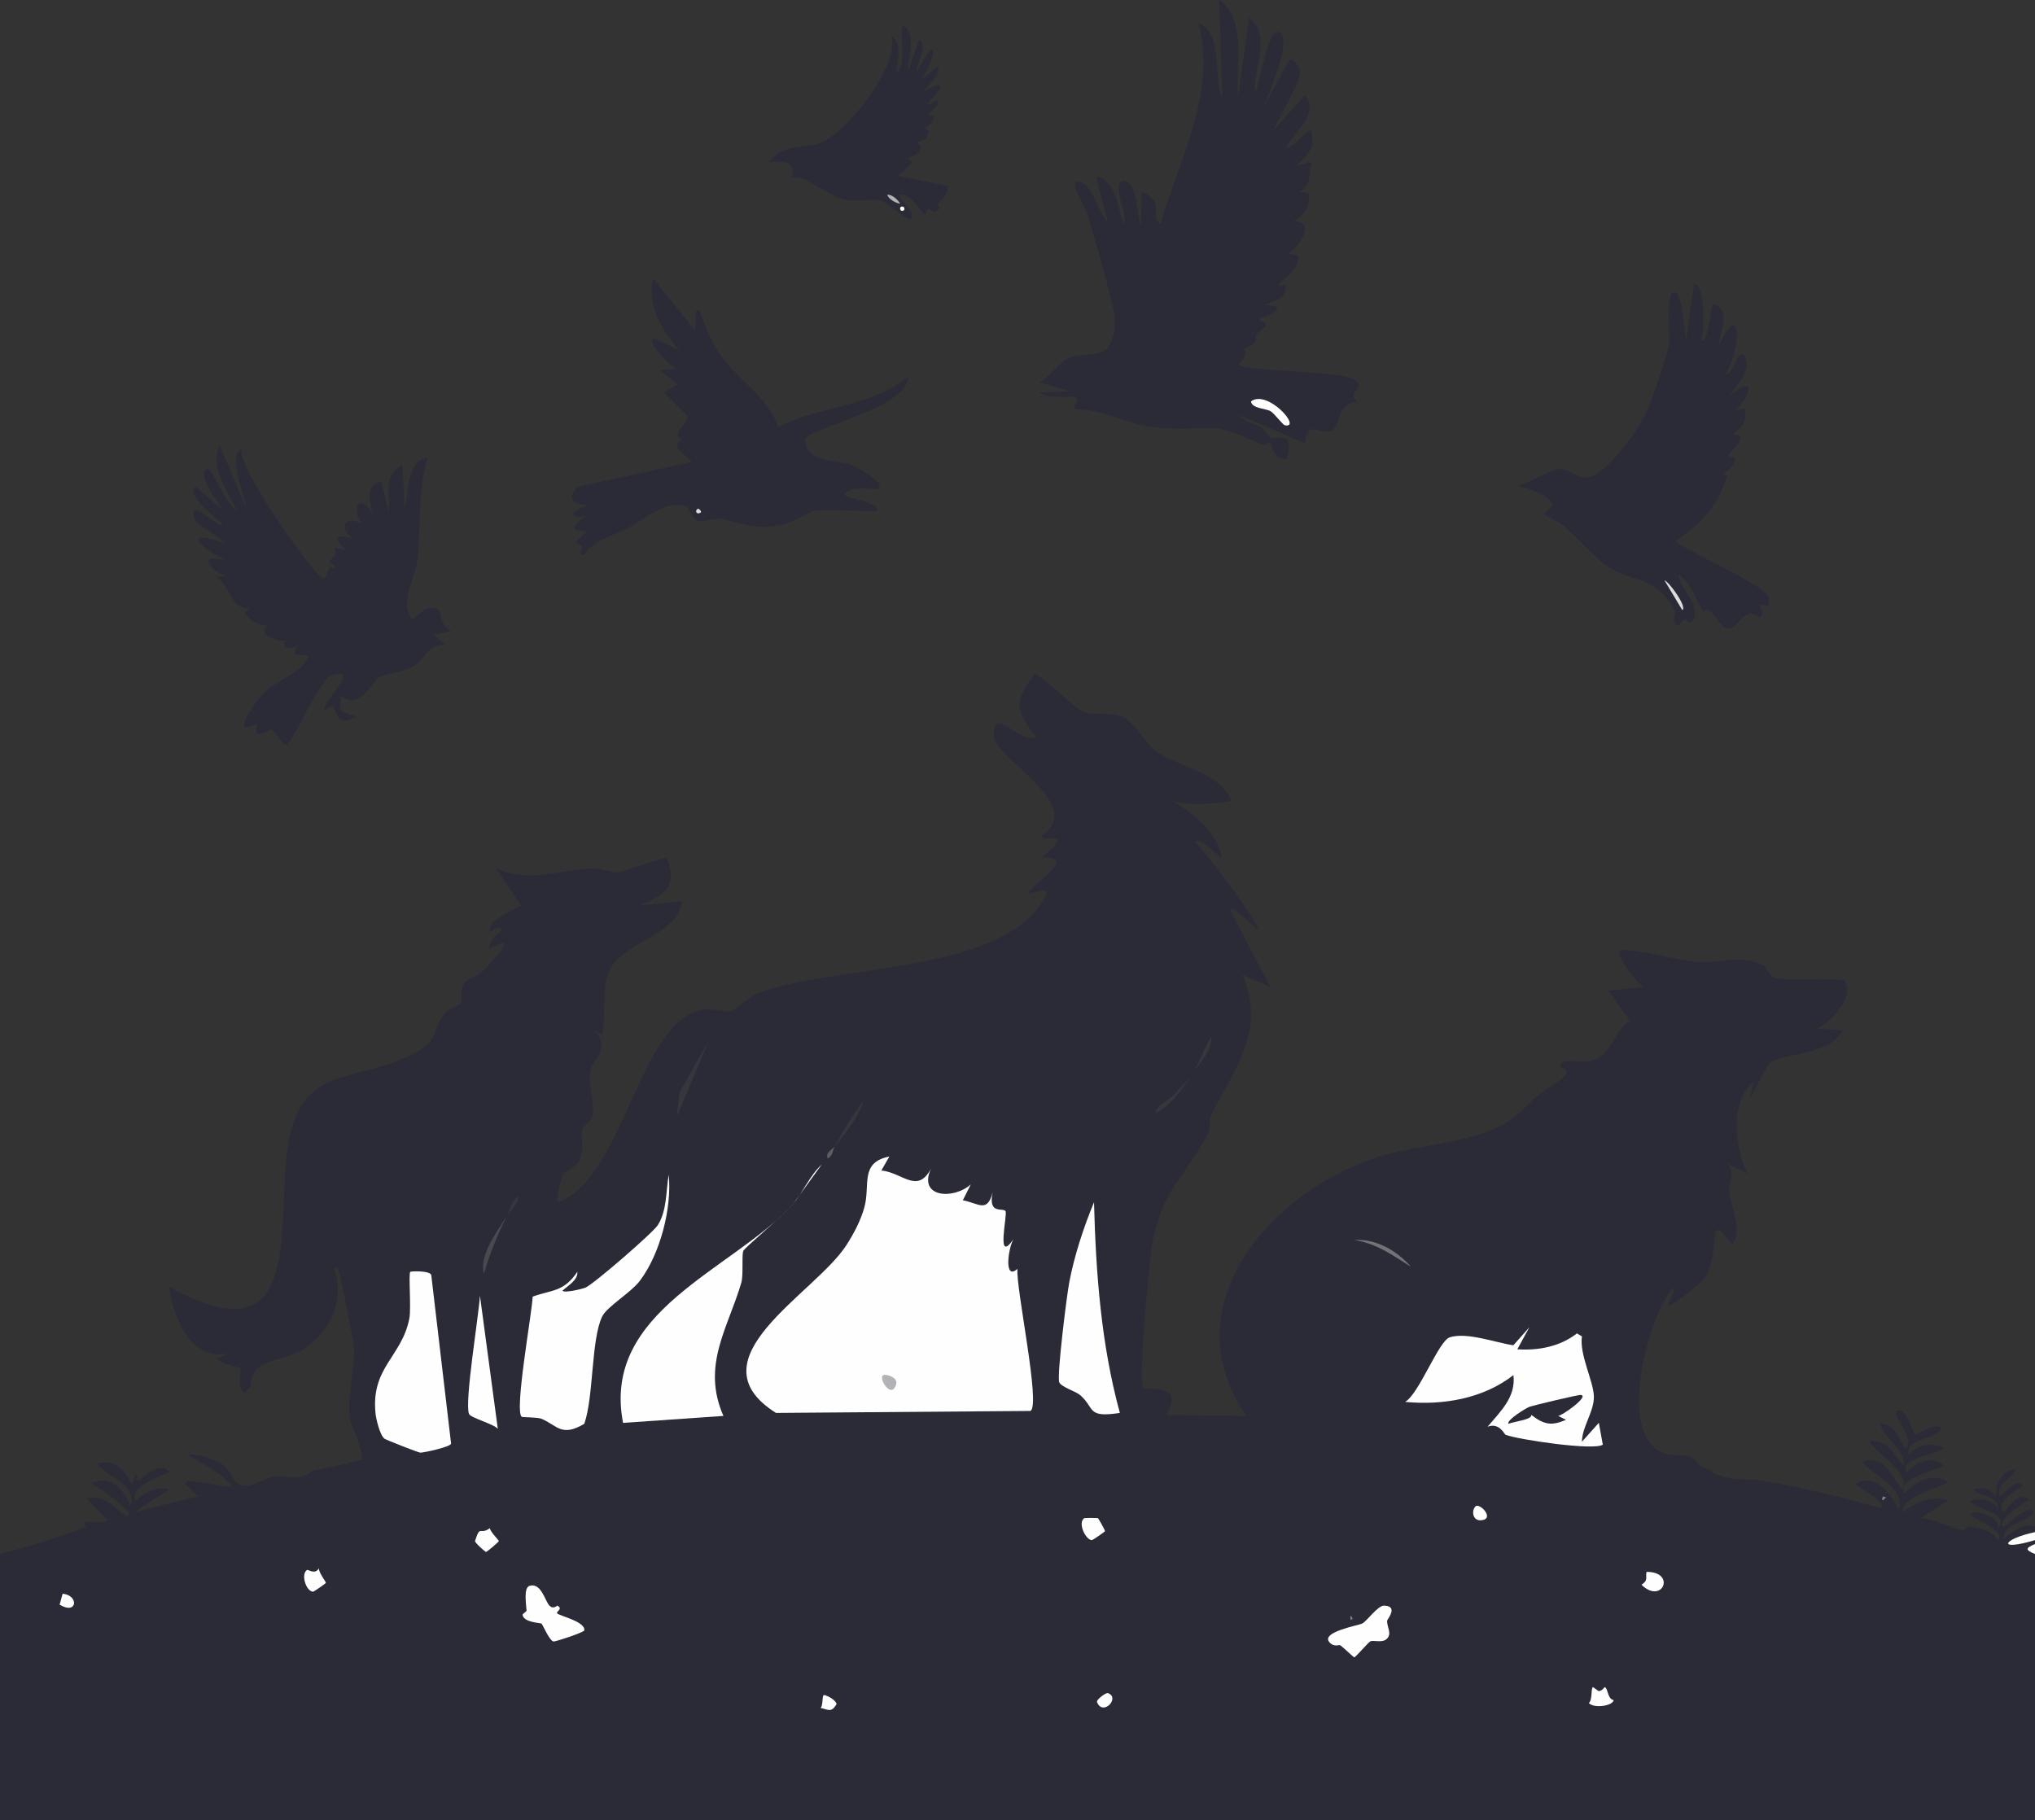 <svg id="b" xmlns="http://www.w3.org/2000/svg" viewBox="0 0 359.73 321.79"><rect x="0" y="0" width="359.73" height="321.79" fill="#333333" stroke="none"/><defs><style>.d{fill:#dbddde;}.e{fill:#7f8282;}.f{fill:#b2b3b6;}.g{fill:#2a2b36;}.h{fill:#fffeff;}.i{fill:#707477;}.j{fill:#484a50;}.k{fill:#5c5e61;}.l{fill:#36373c;}</style></defs><g id="c"><path class="g" d="M38.82,78.69l4.57,10.89c.51-.18-3.4-9.02-.7-10.19-.69,3.53,13.06,22.62,14.4,22.83.71.11.81-1.39,1.23-1.93.2-.27.98.53,1.05,0,.02-.14-.99-.82-1.05-1.05-.13-.48,1.65-.84.7-2.46l2.11.35c-2.63-2.06-1.34-3.02,1.41-1.76-2.74-2.02-1.77-4.45,1.41-2.81-2.17-3,0-5.57,2.11-1.41-.71-2.05-1.7-5.54,1.41-5.97l1.23,5.45c.34-3.16-1.18-6.64,2.46-8.43l.35,7.73c.71-2.66.47-8.77,4.04-8.96-1.74,5.92-1.13,12-1.76,17.92-.37,3.44-3.37,7.6-.88,10.71,1.19-1.06,2.89-2.99,4.57-1.76.65.48.16,2.73,2.28,3.69l-3.16.7,2.11,1.76c-3.35-.1-3.2,2.22-5.45,3.69-1.72,1.12-5.38,1.48-6.32,2.11-1.17.77-3.37,5.89-6.67,3.16-.38,3.22-.25,2.76,2.63,3.69-2.53,1.64-3.16.54-4.04-1.93l-1.58.88c0-2.14,6.79-7.79,1.23-6.15-1.81.53-6.19,10.44-7.73,12.3-.69.18-2.44-2.77-2.81-2.81-.24-.02-3.47,2.36-2.46-1.05-5.37,2.85-.16-4.13,1.41-5.62,2.31-2.21,6.51-3.32,7.55-6.15-.79-.91-3.22.66-1.93-1.93-1.38.77-3.32.32-1.76-1.05-1.65.7-5.54-1.18-3.51-2.46-1.95-.3-2.8-.73-4.04-2.28l.88-.88c-3.24.4-3.33-3.83-5.8-5.45l1.76-.35c-1.08.17-4.54-2.55-2.63-2.99l2.28.18c-4.7-2.1-7.4-5.64,0-2.81.23-.6-4.98-3.3-5.27-4.22-1.49-4.76,4.49,2.18,4.92.7-1.03-.58-6.99-5.72-4.74-6.5l5.09,4.39c-.68-.69-5.43-7.2-2.99-7.55.69-.1,3.58,6.84,5.09,7.2-1.59-3.39-4.79-7.41-2.99-11.42Z"></path><path class="g" d="M215.52,0c4.99,3.51,2.86,11.65,3.34,17.04l1.93-13.88c4.14,3.1.72,8.79,1.05,13,.57.09,2.17-10.34,3.86-10.54,3.5.19-1.72,11.35-2.28,13.17l4.22-7.73c.67-1.44,2.03.79,2.11,1.41.29,2.23-3.84,8.17-4.57,10.54l5.45-6.15c2.79,3.16-1.89,6.41-3.34,9.31,1.39.26,4.15-4.17,4.57-2.81.55,3.13-.72,4.04-2.81,5.97l2.81-.7c-.73,2.26.26,3.76-2.11,5.27l1.76.35c-.37,2.85-.53,3.22-2.81,4.92,3.94-.24,1.17,4.34-1.05,5.62l1.76.35c.8,3.3-6.26,6.07-2.11,5.27-.06,2.69-1.69,2.42-3.51,3.51,4.99.31-.88,2.21-1.05,2.46-.45.67.97.19,1.05,1.05.03.31-1.55,1.45-1.76,1.76-.12.18.12.86,0,1.05-.62.97-2.04,1.3-2.11,1.41-.1.16.97,1.14-1.05,2.81.99,1.23,18.13,1.06,20.55,2.63s-1.64,1.89.53,4.04c-3.75-.16-2.94,4.64-4.74,5.09-2.08.53-4.03-2.13-4.57,2.11l-11.59-4.92c.82,1.06,2.63,1.46,3.86,2.11.64.34,1.3,1.72,1.41,1.76,1.83.64,4.46-1.53,3.16,3.86-2.7.12-2.61-2.72-2.81-2.81-.58-.27-1.08.51-1.41.35-10.53-4.96-9.06-2.12-19.32-3.16-4.34-.44-9.12-3.21-13.7-3.16-1.16-.42.9-1.63,0-2.11-.71-.37-5.25.39-6.5-.88l5.45-.18-5.45-1.58c1.86-.94,3.46-3.74,5.45-4.39,4.01-1.32,7.43,1.01,7.9-6.15.16-2.45-3.92-16.12-4.92-19.32-.46-1.47-4.02-6.75-.88-5.45,1.95.81,2.97,5.54,4.57,7.03l-2.11-8.08c3.69.55,3.74,5.58,4.92,8.43.84-1.73-2.49-7.6,0-7.73,2.26-.12,2.43,6.44,2.99,7.9l.18-5.8c.46-.38,2.13,1.25,2.28,1.58.59,1.32-.28,3.56,1.05,3.86,3.34-11.49,9.99-23.23,6.67-35.48,4.56,2,2.47,9.82,4.22,13.35l-.53-17.39Z"></path><path class="h" d="M221.14,70.96c2.92-2.21,9.13,4.84,5.97,4.22-.31-.06-1.88-2.1-2.46-2.46-.86-.54-3.37-.47-3.51-1.76Z"></path><path class="g" d="M299.49,50.24c1.89-.29,1.89,8.72,1.23,10.01,1.6-.21,1.46-6.14,2.28-6.5,2.99,1.15,1.06,4.83.88,7.2,4.43-8.95,3.58,1.89,1.05,5.27,1.65.06,2.2-5.1,3.51-3.16,1.37,2.04-1.6,5.33-2.81,7.03,4.68-4.11,4.16-.34,1.05,2.46l1.76-.35c.37,2.44-.35,3.15-2.11,4.57,3.38-.04-.67,3.24-.7,3.51-.1.87,1.06.35,1.05.7-.05,1.83-2.09,2.61-2.11,2.81-.02.24.77.13.7.35-1.66,5.51-4.51,8.28-9.13,11.59,2.28,1.79,16.06,7.86,16.51,9.84.08.33.08,1.37-.18,1.58-3.13-.89.16.73-1.41,2.11-2.84-2.79-3.75,2.52-5.97,1.76-1.24-.43-2.96-4.58-3.86-2.81-1.57-2.23-2.23-5.19-4.57-6.67.49,3.05,4.01,5.09,2.63,8.26-1.53,1.13-.42-1.89-2.63.88-1.34-.65-.46-2.5-.53-2.63-3.36-6.28-6.77-4.88-11.42-7.55-2.14-1.23-5.98-5.55-8.08-7.38-.71-.62-3.64-2.07-3.69-2.28-.03-.13,1.36-1.18,1.41-1.41.33-1.74-4.64-3.23-5.97-3.51,1.39-.41,5.93-2.88,6.85-2.99,2.32-.27,3.34,1.8,5.62,1.41,3.3-.57,9.05-8.78,10.36-11.77.74-1.69,3.64-10.1,3.86-11.59s-.69-9.32.88-9.31,1.74,7.11,2.11,8.43l1.41-9.84Z"></path><path class="d" d="M294.22,102.58c.85.27,4.11,4.81,3.16,5.27l-3.16-5.27Z"></path><path class="g" d="M115.4,49.18l7.38,9.13c.49-.38-.35-4.36.88-3.34.92,2.38,1.78,4.86,3.16,7.03,3.21,5.02,9.03,8.11,10.71,13.53,7.36-3.86,16.37-3.47,23.01-8.96.12,5.69-17.76,8.93-18.27,11.24.37,4.2,5.79,3.42,8.26,4.39.52.2,6.72,3.42,4.57,4.22-.73.27-4.41-.75-5.8.88-.11,1.06,5.96,1.09,5.8,2.99-2.76.22-8.9-.39-11.24,0-.5.08-3.95,2.15-5.62,2.46-5.34,1-6.44-.22-10.89-1.05-1.16-.22-2.52.66-3.86.35-1.53-.35-1.57-2.24-2.11-2.46-3.58-1.45-7.59,2.32-10.54,3.86-2.65,1.39-6.04,1.92-7.55,4.74l-.7-.35c.87-2.11-.65-1.22-.7-2.11,0-.15,1.79-1.64,1.76-1.76-.08-.27-4.7.42,0-2.81-3.7.89-2.4-1.26.35-1.76-2.29-.27-4.13-.96-1.93-3.34l20.2-4.39c.04-.19-2.34-2.07-2.46-2.46-.39-1.28.7-1.33.7-1.41,0-.17-.83-.5-.7-1.05.17-.74,1.88-2.54,1.76-3.16l-4.22-4.22,2.46-1.41-3.16-2.46,2.81-.35c-1.09-.41-5.17-4.69-4.04-5.45l4.74,2.28c-3.12-3.51-5.82-7.91-4.74-12.82Z"></path><path class="d" d="M123.48,89.93s.71.51.35.7c-.9.48-1.01-.63-.35-.7Z"></path><path class="g" d="M159.67,4.57c2.44,1.35.78,5.56.88,7.9l1.93-5.45c1.83.93-1.02,5.39-.35,5.62,3.81-7.55,3.49-2.1.53,1.58l3.16-2.46c.27,1.84-1.76,3.26-2.81,4.57,4.18-2.54,4.13-1.07,1.05,1.76.08,1.12,1.27-.95,1.76,0,.26.51-1.79,1.97-1.76,2.11.08.33,1.06.03,1.05.35-.02,1.31-1.71,1.98-1.76,2.11-.04.11,1.02.07.7,1.05-.44,1.4-1.59,1.16-1.76,1.41-.37.55.92.12.35,1.41-.42.95-2.04,1.3-2.11,1.41-.03.04.73.66.7.7-.68.96-1.71,1.59-2.46,2.46l8.78,1.76c.06,1.69-.88,1.97-1.76,3.16-.23.31.38.67.35.7-1.17,1.53-1.57.13-1.93.18-.39.05-.56,1.03-.7,1.05-.31.05-2.83-4.27-4.57-3.51.34,1.56,2.83,2.48,2.11,4.22-.66.5-4.31-2.91-5.27-3.16-2.09-.56-4.45.35-7.03-.35-1.22-.33-5.13-2.8-6.67-3.51-.4-.18-2.02-.28-2.11-.35-.24-.19,1.8-3.29-4.04-2.63,2.83-3.43,5.81-2.31,8.96-3.34,4.29-1.4,14.34-13.58,12.65-18.97,2.02,1.43,1.12,4.38.88,6.5,1.97-.57.46-7.63,1.23-8.26Z"></path><path class="f" d="M156.86,34.43c.84-.09,1.88.92,2.28,1.58-.64-.03-2.19-.85-2.28-1.58Z"></path><path class="h" d="M159.32,36.54c.53-.19.77.52.35.7-.51.23-.77-.55-.35-.7Z"></path><path class="g" d="M302.47,259.96c.26.74,2.99,1.27,3.69,1.41,1.49.29,3.87.15,5.09.35,7.13,1.15,14.3,2.97,21.25,4.92,1.09-1.39-4.49-3.71-4.39-4.39,3.42-1.83,6.28,1.93,7.55,4.74,1.1-4.18-4.29-5.86-6.5-8.61,3.95-1.23,5.13,2.48,7.03,4.92,2.33-2.7-6.81-7.91-5.45-8.61,3.4.21,3.82,2.26,5.8,4.39.24-2.92-3.34-4.55-4.22-7.38,2.45-.24,3.5,2.72,4.39,4.39,2.6-1.48-3.88-7.43-.7-6.67,1.13.27,2.26,4.08,2.46,4.22s3.56-2.24,4.74-1.23c-1.17,2.43-6.33,1.57-5.8,4.74,1.55-1.8,4.02-2.23,6.15-1.23.27,1-8.2,1.71-6.5,4.39,1.53-1.92,4.61-3.04,6.5-1.23-.06.62-8.1,1.88-7.03,4.92,2.22-1.89,4.64-3.77,7.73-2.11.07.82-8.58,2.58-7.9,5.45,2.44-1.84,4.93-2.99,8.08-2.11l-4.92,3.16c2.47.12,5.11,1.59,7.38,2.11.55.12.93-.73,1.05-.7,2.1.41,3.83.54,5.27,2.46,1.37-1.62-4.76-3.99-4.74-4.39.08-1.37,5.14.25,4.74,2.28,2.17-2.61-3.79-3.39-5.09-4.74,1.93-.65,3.7-.48,5.09,1.23,0-2.3-3.27-2.02-4.39-3.34,1.54-.54,3.42-.11,4.04,1.58-.17-2.57.76-4.7,3.51-5.27-.5,1.83-3.52,2.46-2.99,4.74,1.22-.2,2.69-3.14,4.22-1.76-1.57,1.28-3.81,2.04-3.86,4.22l.53.53c.81-1.33,2.94-3.68,4.39-2.28-.01.35-5.68,3.01-4.57,4.92.48-.2,5.23-4.74,5.27-2.46-1.61,1.75-5.1,1.75-5.27,4.57,1.81-1.32,3.07-2.8,5.62-2.28v1.05c-5.81,1.24-6.81,3.46,0,1.41v.7c-1.74.72-1.74,1.04,0,1.76v47.07H0v-47.07c5.07-1.34,10.24-2.91,15.11-4.74.33-.12-.57-.71-.18-.88.69-.29,3.13.27,4.22-.35l-3.86-3.86c3.39-.67,4.64,1.42,7.03,3.16,2.39-.41-5.5-5.49-6.15-5.8,3.27-1.77,5.87,1.09,6.85,4.04,1.43-4.01-3.84-4.87-5.8-7.55,3.06-1.02,4.85,1.33,6.15,3.69l.53-1.76c.08.06.27-.05.35,0,.08.05-.16.98.18,1.05.3.06,3.71-3.74,5.45-1.58-.02.43-7.65,2.6-5.8,5.09,1.52-1.49,3.69-2.56,5.8-1.93l-6.15,4.04,11.24-2.81-2.28-2.28.53-.53,7.9,1.23c-1.99-2.8-5.17-3.95-7.9-5.8,1.74-.1,4.16.54,5.62,1.41,1.87,1.11,2.12,2.7,2.99,3.51,1.79,1.68,4.47-.71,6.5-1.05,1.76-.3,5.13.91,6.85-1.05,2.91-.51,5.92-1.2,8.78-1.93.45-1.16-1.94-6.21-2.11-7.38-.59-4.15,1.03-8.35.7-12.65-.09-1.22-2.41-13.13-2.81-13.7-.21-.31-.48-.3-.7,0,2.09,5.41-.79,11.29-5.45,14.23-3.51,2.22-9.32,1.41-9.31,6.67-.27.29-.94.91-1.05,1.05-1.52-1.05-.56-4.18-.7-4.39-.13-.19-3.78-.77-4.22-1.76l2.28-.88c-6.75,1.53-9.94-6.16-10.71-11.77,24.41,13.53,18.74-11.36,21.08-25.29s11.54-10.7,21.61-15.63c5.45-2.67,3.29-3.92,6.15-7.55.61-.77,2.54-1.13,2.81-1.76.24-.56-.23-1.96.35-3.16.43-.89,2.71-1.66,3.34-2.28,1.73-1.72,7.06-7.37,1.23-4.04.08-1.65,1.4-2.55,2.46-3.51l-1.05-.35-1.23.88c-.86-2.13,5.37-4.37,5.45-4.74l-4.39-6.5c5.89,2.5,10.68.44,16.16,0,1.83-.15,4.7.76,5.27.7,1.48-.14,8.09-2.81,8.78-2.46,2.04,5.13-.68,6.51-4.74,8.26l7.38-.7c-.86,6.35-10.95,7.16-13,12.65-1.2,3.21-.43,7.49-1.05,10.89l-1.41-.7c3.01,3.29-.26,5.01-.7,7.03-.53,2.4.86,6.02.35,8.08-.24.97-1.73,1.97-1.76,2.11-.47,2.01.57,3.59-.7,5.97-.61,1.13-2.72,1.96-2.81,2.11-.16.24-1.22,4.87-.88,5.09,11.84-4.34,14.23-32.07,25.65-34.08,1.4-.25,4.32.46,4.92.35.44-.08,3.58-2.77,4.57-3.16,13.34-5.22,43.31-3.44,50.76-16.69.32-.57.95-1.12.18-1.58l-2.99.53c1.38-2.09,8.99-6.67,2.46-6.32,6.38-5.35-.04-2.39,0-3.86,8.07-5.48-8.14-13.61-8.43-17.57-.43-5.91,4.94,1.78,7.38,0-3.76-4.82-3.81-6-.18-11.07.74,0,7.57,6.33,8.43,6.67,1.97.79,5.08-.06,7.38,1.05,1.59.77,4.13,4.88,5.62,5.97,3.82,2.8,11.29,3.53,13.35,8.78-3.42.5-6.61.84-10.01.18,3.53,2.37,7.37,5.24,8.26,9.66-.51.26-3.91-3.8-4.74-2.63.92.57,12.22,15.26,11.07,15.63-.15-.22-4.94-5.04-4.74-3.34l7.03,13.35-4.92-2.11c4.3,10.09-1.57,16.77-5.62,24.94-.15.3-.13,2.37-.35,2.81-3.83,7.68-7.89,9.72-9.84,18.97-.66,3.14-2.62,24.78-1.76,26.35.22.39,7.71-.99,4.04,4.74l14.23.18c-13.57-19.58,4.57-39.83,23.36-45.84,6.56-2.1,18.14-2.5,23.54-6.67,3.52-2.73,3.04-3.36,7.73-6.32,3.81-2.41.95-2.66.88-2.99-.35-1.48,4.11-.67,5.09-.88,4.13-.88,3.95-5.01,7.2-7.2l-3.86-5.27,6.32-.7c-.89-.15-5.58-6.17-4.04-6.5,4.44.06,9.1,1.7,13.35,2.11,3.95.38,7.71-1.51,11.94.7.45.23,1.09,1.89,1.76,2.11,1.89.61,12.07-.05,12.47.53,1.9,2.72-2.44,7.47-4.92,8.43l4.57.35c-2.49,4.43-9.54,3.84-12.47,5.45-1.31.72-3.47,6.45-3.86,6.32l.53-2.63c-4.21,3.36-3.22,11.64-1.05,16.16l-3.51-1.76c1.57,1.88.11,2.84.35,5.27.23,2.28,1.85,5.07,1.05,8.08l-.53.88-2.28-2.63-.7.35c-.37,2.65-.35,5.71-1.76,8.08-.61,1.03-6.11,5.25-6.5,5.09-.56-.22,1.5-2.57.7-3.16-4.51,5.44-9.89,25.77-1.76,29.16,1.04.43,4.23.4,4.92.7,1.31.58.58,1.51,3.69,2.46Z"></path><path class="h" d="M157.21,204.46l-1.41,2.46c3.79.39,6.37,4.24,8.78-.35-2.36,5.13,3.92,5.57,7.03,2.81l-1.41,2.81c2.78.5,4.31,2.33,5.27-1.41-.84,4.06,1.83,2.63,2.28,3.34.38.59-1.77,9.59,1.41,4.92-.97,1.67-1.72,7.44.7,5.27-.35,3.16,4.19,24.28,2.28,25.12l-44.97.35c-15.18-9.58,6.94-21.05,12.47-29.69,1.3-2.03,2.52-4.34,3.16-6.67,1.08-3.91-.87-7.92,4.39-8.96Z"></path><path class="h" d="M270.33,234.67l-2.11,3.86c3.67.25,7.54-.46,10.54-2.81l.88.53c-.48,3.16,2.01,7.84,2.11,10.54s-2.07,5.34-2.11,8.08l2.99-3.34.7,3.86c-1.54,1.11-15.11-.91-17.21-1.76-.18-.07-1.08-2.21-3.16-1.41,2.23-2.67,5.04-5.21,4.57-9.13-5.32,4.17-12.47,5.38-19.15,4.74,2.47-1.39,5.92-10.79,7.9-11.42,3.06-.96,8.13.96,11.24,1.41l2.81-3.16Z"></path><path class="h" d="M359.73,270.85v1.41c-6.81,2.05-5.81-.17,0-1.41Z"></path><path class="h" d="M359.73,274.72c-1.74-.72-1.74-1.04,0-1.76v1.76Z"></path><path class="h" d="M140.17,212.89c-1.57,1.89-8.59,7.69-8.78,8.26-.31.91.06,4.22-.35,5.62-2.33,7.98-7.09,14.6-3.16,23.54l-17.74,1.23c-3.83-19.82,19.14-26.86,30.04-38.64Z"></path><path class="h" d="M118.21,207.62c.59,5.92-1.49,14.01-5.09,18.79-1.59,2.11-5.83,4.58-6.67,6.32-1.97,4.08-1.48,14.14-3.16,18.97-4.03,2.39-4.76.32-7.55-.88-.69-.3-3.37-.25-3.51-.35-1.36-.96,1.85-18.56,1.93-21.25,3.51-1.26,5.48-.8,7.9-4.39.11,1.51-1.68,2.44-2.63,3.34.28.47,3.5-.31,4.04-.53,1.41-.57,11.98-9.73,12.82-11.07,1.64-2.6,1.41-6.02,1.93-8.96Z"></path><path class="h" d="M72.54,224.83c.23-.12,3.32-.22,3.69.53l3.51,29.86c-.14.58-4.87,1.6-5.45,1.58-.34-.01-6.05-2.26-6.32-2.46-.8-.59-1.48-3.44-1.58-4.39-.88-8.22,4.64-10.06,5.97-16.86.36-1.84-.19-8.06.18-8.26Z"></path><path class="h" d="M193.39,212.54c.33,12.54,1.26,25.13,4.57,37.24-5.94.9-4.31-.79-7.03-3.16-.74-.65-3.4-1.44-3.69-2.28-.43-1.25,1.33-15.28,1.76-17.57.88-4.69,2.55-9.82,4.39-14.23Z"></path><polygon class="e" points="332.86 264.53 333.39 264.71 332.86 265.23 332.68 265.06 332.86 264.53"></polygon><path class="f" d="M156.15,243.1c.5-.23,2.62.4,2.28,1.58-.81,2.86-3.28-1.13-2.28-1.58Z"></path><path class="h" d="M93.62,280.34c2.07-.6,2.74,2.75,3.51,3.51.72.71,1.34-.03,1.41,0,1.12.63-.44,1.07,0,1.41.57.44,5.04,1.47,4.74,2.99-.35.42-5.15,2.01-5.45,1.93-.75-.19-1.88-2.97-2.11-3.16-.16-.13-3.23-.19-3.34-1.58,0-.12.71-.58.7-.7-.07-1.13-.56-4.07.53-4.39Z"></path><path class="h" d="M244.68,283.85c2.59.06.54,2.44.53,2.63-.1,1.15,1.01,2.39-.18,3.34-.78.63-2.32.07-2.81.35-.41.24-2.6,2.81-2.81,2.81-.16,0-1.94-1.74-2.46-2.11-.26-.18-1.1.39-1.93-.53-1.65-1.83,5.11-2.98,5.8-3.34.81-.42,2.74-3.19,3.86-3.16Z"></path><path class="h" d="M86.6,270.15c.03.61,1.59,2.14,1.58,2.28,0,.15-2.14,1.96-2.28,1.93-.13-.03-1.95-1.6-1.93-1.93.96-3.02.79-.94,2.63-2.28Z"></path><path class="h" d="M191.64,268.4c.1-.07,2.36-.07,2.46,0,.1.08,1.28,2.16,1.23,2.28-.05.13-2.15,1.57-2.28,1.58-1.05.1-2.6-2.99-1.41-3.86Z"></path><path class="h" d="M281.57,298.26c.05-.04.99.71,1.05.7.66-.06.97-.72,1.05-.7.59.13.47,2.13,1.58,2.28-.08.99-3.42,1.56-4.39.53.65-.54.36-2.55.7-2.81Z"></path><path class="h" d="M291.05,277.88c5.29-.05,2.84,5.87-.88,2.28,1.23-.85.68-1.07.88-2.28Z"></path><path class="h" d="M56.38,277.18c-.16.67,1.27,2.49,1.23,2.63s-2.15,1.59-2.28,1.58c-1.25-.11-2.19-3.09-1.05-3.86.15-.1,1.53.94,2.11-.35Z"></path><path class="i" d="M239.41,219.21c3.88-.25,7.55,1.9,10.01,4.74-3.26-2.05-6.07-4.13-10.01-4.74Z"></path><path class="h" d="M145.61,299.66c.15-.11,2.02.66,2.28,1.58-.94,1.61-1.45.97-2.81.7.43-.57.22-2.05.53-2.28Z"></path><path class="h" d="M11.07,281.74c2.94.27,2.59,3.83-.53,1.93l.53-1.93Z"></path><path class="h" d="M195.85,299.31c2.25.82-.92,4.18-1.93,1.58-.16-.42,1.59-1.71,1.93-1.58Z"></path><path class="h" d="M260.84,266.29c.73-.66,3.45,2.19,1.05,2.46-1.64.18-1.8-1.78-1.05-2.46Z"></path><path class="h" d="M84.84,229.05l3.16,23.54c-.75-.88-4.8-1.93-5.09-2.63-.84-2,1.75-17.61,1.93-20.9Z"></path><path class="j" d="M89.58,215c-1.62,3.29-3.04,6.64-4.04,10.19-.85-3.12,2.02-7.08,4.04-10.19Z"></path><path class="l" d="M89.58,215c.59-1.19.88-2.55,1.93-3.51.2,1.33-1.33,2.58-1.93,3.51Z"></path><polygon class="l" points="125.24 184.08 119.62 197.43 120.15 193.04 125.24 184.08"></polygon><path class="l" d="M210.43,190.41c-1.73,2.39-3.32,4.96-6.15,6.32.34-1.59,2.11-2.01,2.99-2.99.78-.87,2.71-2.76,3.16-3.34Z"></path><path class="l" d="M147.55,202.7c1.53-2.82,3.12-5.54,5.09-8.08-.93,3.01-3.19,5.65-5.09,8.08Z"></path><path class="h" d="M140.17,212.89c1.8-2.16,2.97-5.07,5.09-7.03l-5.09,7.03Z"></path><path class="l" d="M211.13,189.35c.36-.53,2.63-6.06,2.99-5.97.12,2.34-1.84,4.21-2.99,5.97Z"></path><path class="k" d="M147.55,202.7c-.34.62-.31,1.62-1.23,2.11-.48-1.08.87-1.65,1.23-2.11Z"></path><path class="l" d="M210.43,190.41c.16-.23.52-.78.7-1.05-.26.38-.27.51-.7,1.05Z"></path><polygon class="e" points="238.71 285.61 239.06 285.96 239.06 286.31 238.71 286.31 238.71 285.61"></polygon><path class="g" d="M279.46,246.61c1.57.2-3.5,3.8-4.04,3.69l1.41.7c-2.59,1.11-3.88.86-6.15-.88.21.84-2.92,1.16-4.04,1.58-.34-.67,3.11-2.77,3.69-2.99.67-.25,8.67-2.17,9.13-2.11Z"></path></g></svg>